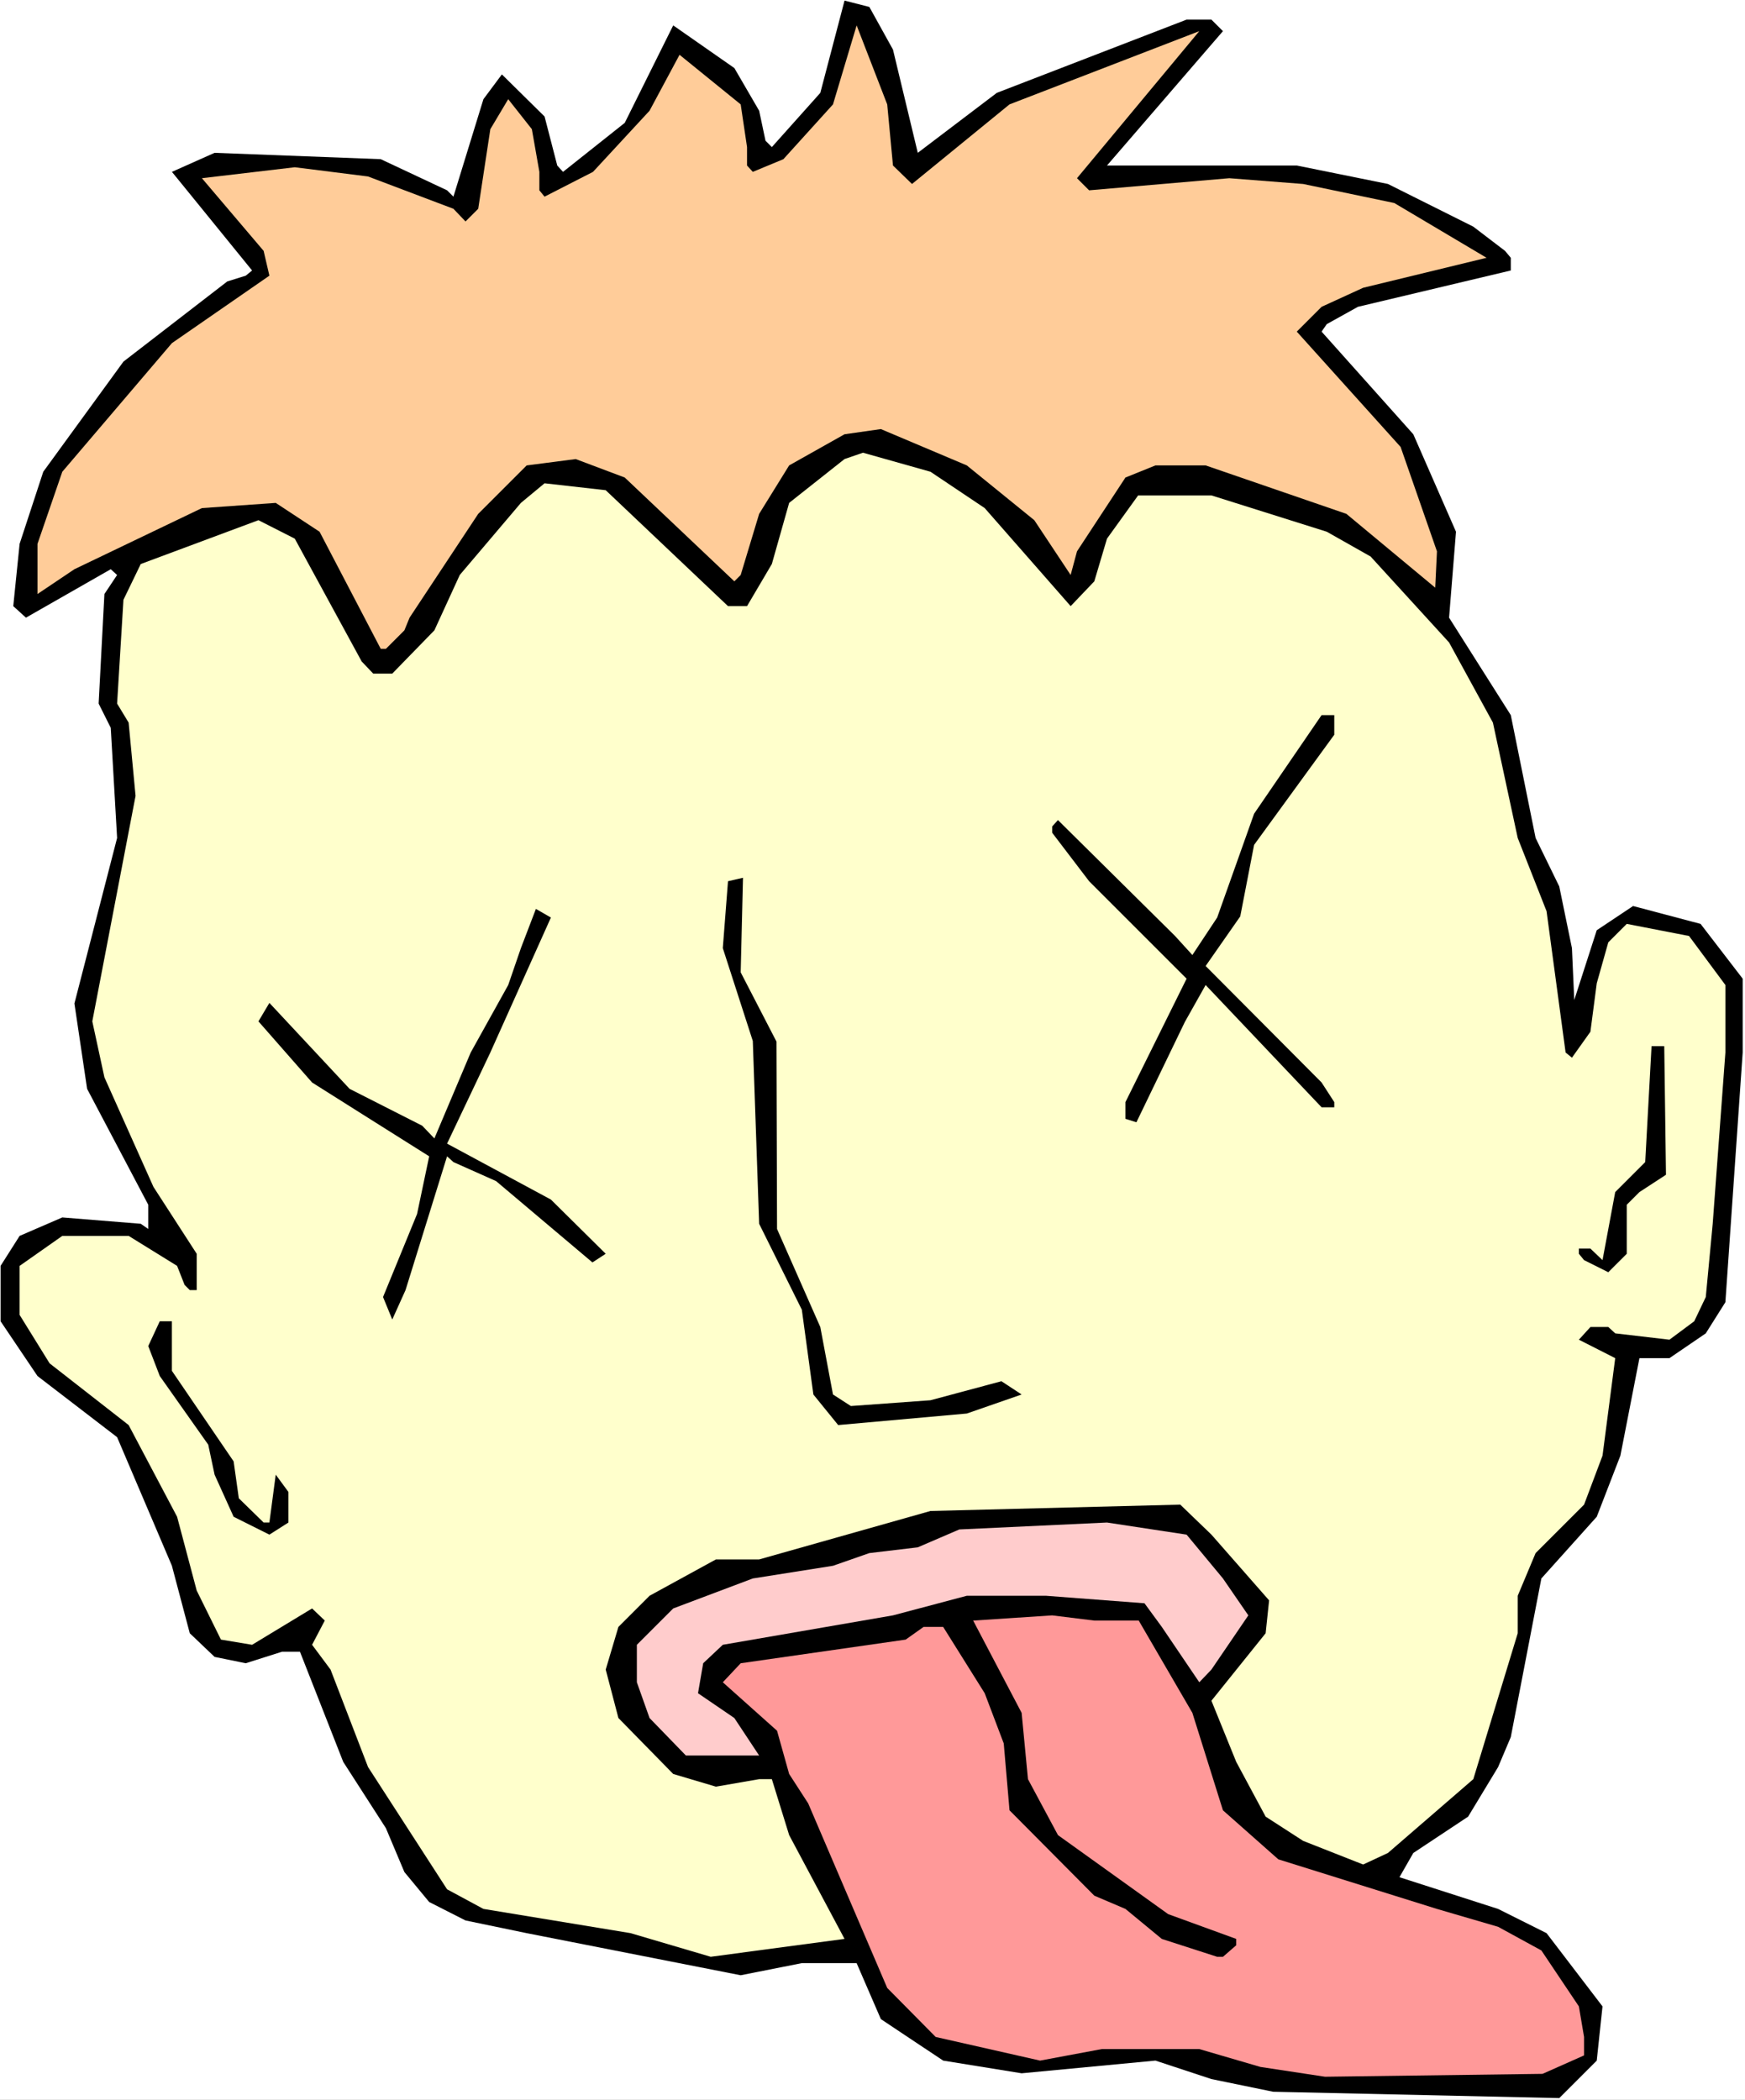 <?xml version="1.0" encoding="UTF-8" standalone="no"?>
<svg
   version="1.0"
   width="129.347mm"
   height="155.668mm"
   id="svg11"
   sodipodi:docname="Head 02.wmf"
   xmlns:inkscape="http://www.inkscape.org/namespaces/inkscape"
   xmlns:sodipodi="http://sodipodi.sourceforge.net/DTD/sodipodi-0.dtd"
   xmlns="http://www.w3.org/2000/svg"
   xmlns:svg="http://www.w3.org/2000/svg">
  <rect width="100%" height="100%" fill="#808080" stroke="none"/>
  <sodipodi:namedview
     id="namedview11"
     pagecolor="#ffffff"
     bordercolor="#000000"
     borderopacity="0.25"
     inkscape:showpageshadow="2"
     inkscape:pageopacity="0.0"
     inkscape:pagecheckerboard="0"
     inkscape:deskcolor="#d1d1d1"
     inkscape:document-units="mm" />
  <defs
     id="defs1">
    <pattern
       id="WMFhbasepattern"
       patternUnits="userSpaceOnUse"
       width="6"
       height="6"
       x="0"
       y="0" />
  </defs>
  <path
     style="fill:#ffffff;fill-opacity:1;fill-rule:evenodd;stroke:none"
     d="M 0,588.353 H 488.871 V 0 H 0 Z"
     id="path1" />
  <path
     style="fill:#000000;fill-opacity:1;fill-rule:evenodd;stroke:none"
     d="m 250.173,13.897 6.949,28.925 22.141,-16.805 53.17,-20.522 h 6.949 l 3.232,3.232 -32.484,37.651 h 53.17 l 25.534,5.171 23.918,11.958 8.889,6.787 1.616,1.939 v 3.555 l -42.827,10.18 -8.727,4.848 -1.454,2.101 25.696,28.763 11.959,27.309 -1.939,24.077 17.292,27.309 6.949,34.419 6.626,13.574 3.555,17.29 0.646,14.543 6.303,-19.553 10.181,-6.787 18.908,5.009 11.798,15.351 v 20.684 l -4.848,69.969 -5.495,8.726 -10.181,6.948 h -8.404 l -5.333,27.309 -6.626,17.129 -15.515,17.29 -8.565,44.438 -3.555,8.403 -8.404,13.897 -15.353,10.18 -3.879,6.787 27.635,8.888 13.575,6.787 15.676,20.522 -1.616,15.19 -10.505,10.503 -80.159,-1.778 -17.292,-3.555 -15.676,-5.171 -37.494,3.555 -21.979,-3.555 -17.454,-11.635 -6.788,-15.674 h -15.353 l -17.131,3.393 -59.957,-11.796 -17.131,-3.555 -10.181,-5.171 -6.949,-8.403 -5.172,-12.281 -11.959,-18.583 -12.121,-30.864 h -5.01 l -10.181,3.232 -8.727,-1.778 -6.949,-6.625 L 48.16,438.72 32.807,402.685 10.505,385.556 0.162,370.205 V 354.692 l 5.333,-8.403 11.959,-5.171 21.979,1.778 2.101,1.454 v -6.787 L 24.403,305.084 20.848,281.169 32.807,234.792 l -1.778,-30.864 -3.394,-6.787 1.616,-30.702 3.555,-5.332 -1.778,-1.616 -23.757,13.574 -3.555,-3.232 1.778,-17.452 6.626,-20.199 22.464,-30.864 29.09,-22.461 5.172,-1.616 1.778,-1.454 -21.009,-25.855 -1.454,-1.778 11.959,-5.333 46.544,1.778 18.585,8.726 1.778,1.778 8.404,-27.309 5.172,-6.948 11.959,11.796 3.555,13.735 1.616,1.778 17.292,-13.735 13.575,-27.309 17.131,11.958 6.949,11.958 1.778,8.403 1.778,1.778 13.575,-15.19 6.788,-25.855 6.949,1.778 z"
     id="path2" />
  <path
     style="fill:#ffcc99;fill-opacity:1;fill-rule:evenodd;stroke:none"
     d="m 250.173,46.377 5.333,5.171 27.312,-22.3 53.17,-20.522 -34.261,41.206 3.394,3.393 39.271,-3.393 20.686,1.616 25.534,5.333 25.858,15.351 -34.585,8.403 -11.636,5.333 -6.949,6.948 29.09,32.318 10.181,29.248 -0.485,10.18 -24.888,-20.684 -39.433,-13.574 h -14.06 l -8.404,3.393 -13.575,20.684 -1.778,6.625 -10.181,-15.351 -18.908,-15.351 -24.08,-10.18 -10.181,1.454 -15.515,8.726 -8.404,13.574 -5.172,17.129 -1.778,1.778 -30.706,-29.086 -13.737,-5.171 -13.737,1.778 -13.575,13.574 -19.232,29.086 -1.454,3.555 -5.172,5.171 h -1.454 l -17.131,-32.803 -12.282,-8.08 -20.686,1.454 -35.716,17.129 -10.343,6.948 V 152.38 L 17.454,132.182 48.16,96.147 75.472,77.241 73.856,70.292 56.564,49.932 l 26.019,-3.07 20.525,2.585 23.918,9.049 3.394,3.555 3.555,-3.555 3.394,-22.3 5.01,-8.403 6.626,8.403 2.101,11.958 v 5.171 l 1.454,1.778 13.575,-6.948 15.838,-17.129 8.404,-15.674 17.131,13.897 1.778,11.958 v 5.171 l 1.616,1.778 8.565,-3.555 13.898,-15.351 6.626,-22.138 8.565,22.138 z"
     id="path3" />
  <path
     style="fill:#ffffcc;fill-opacity:1;fill-rule:evenodd;stroke:none"
     d="m 275.869,142.362 24.08,27.47 6.626,-6.948 3.555,-11.958 8.727,-12.119 h 20.525 l 32.322,10.18 12.282,6.948 21.979,24.077 12.282,22.461 6.949,32.318 8.081,20.522 5.333,39.59 1.778,1.454 5.172,-7.272 1.778,-13.574 3.232,-11.473 5.172,-5.171 17.454,3.393 10.181,13.735 v 18.906 l -3.555,47.993 -1.939,20.522 -3.232,6.787 -6.949,5.171 -15.191,-1.778 -1.939,-1.778 h -5.01 l -3.232,3.555 10.181,5.171 -3.555,27.309 -5.172,13.735 -13.575,13.574 -5.01,11.958 v 10.503 l -12.444,40.883 -23.918,20.684 -6.949,3.232 -16.807,-6.625 -10.505,-6.787 -8.242,-15.351 -6.949,-17.129 15.191,-18.906 0.97,-9.211 -16.161,-18.421 -8.727,-8.403 -69.977,1.778 -47.998,13.574 h -12.121 l -18.585,10.18 -8.727,8.726 -3.555,11.958 3.555,13.574 15.353,15.674 11.959,3.555 12.121,-2.101 h 3.555 l 4.848,15.674 15.515,29.086 -37.494,5.009 -22.464,-6.625 -41.211,-6.787 -10.181,-5.494 -22.141,-34.257 -10.505,-27.309 -5.172,-6.948 3.555,-6.787 -3.555,-3.393 L 70.624,460.858 61.897,459.404 55.109,445.668 49.614,424.985 36.039,399.292 13.898,382.001 5.495,368.428 V 354.692 l 11.959,-8.403 h 18.585 l 13.575,8.403 2.101,5.333 1.454,1.454 h 1.939 V 351.299 L 42.988,332.555 29.251,301.852 25.858,286.178 37.978,222.996 36.039,202.474 32.807,197.141 l 1.778,-29.086 4.848,-10.019 32.969,-12.281 10.181,5.171 18.747,34.419 3.232,3.393 h 5.333 l 11.798,-12.119 7.111,-15.513 17.131,-20.199 6.626,-5.494 17.131,1.939 34.261,32.48 h 5.333 l 6.949,-11.796 4.848,-17.129 15.515,-12.281 5.172,-1.778 18.908,5.333 z"
     id="path4" />
  <path
     style="fill:#000000;fill-opacity:1;fill-rule:evenodd;stroke:none"
     d="m 373.805,205.867 -22.464,30.864 -3.879,20.037 -9.697,13.897 32.484,32.641 3.555,5.494 v 1.454 h -3.555 l -32.484,-34.257 -5.818,10.342 -13.575,28.117 -3.071,-0.97 v -4.686 l 17.131,-34.581 -27.312,-27.309 -10.343,-13.574 v -1.778 l 1.616,-1.778 32.807,32.48 4.848,5.332 6.949,-10.503 10.343,-29.086 18.908,-27.632 h 3.555 z"
     id="path5" />
  <path
     style="fill:#000000;fill-opacity:1;fill-rule:evenodd;stroke:none"
     d="m 207.508,272.443 10.02,19.391 0.162,52.517 12.121,27.47 3.555,18.906 5.01,3.232 22.302,-1.616 19.878,-5.333 5.656,3.717 -15.353,5.333 -36.039,3.232 -6.949,-8.564 -3.232,-23.754 -11.959,-24.077 -1.778,-51.224 -8.404,-26.016 1.454,-18.745 4.202,-0.97 z"
     id="path6" />
  <path
     style="fill:#000000;fill-opacity:1;fill-rule:evenodd;stroke:none"
     d="m 137.369,294.904 -12.121,25.531 29.09,15.674 15.353,15.19 -3.717,2.424 -26.989,-22.784 -11.959,-5.333 -1.778,-1.616 -11.636,37.489 -3.717,8.241 -2.586,-6.302 9.535,-23.269 3.394,-16.159 -16.161,-10.18 -16.646,-10.503 -15.03,-17.129 3.071,-5.171 22.464,24.077 20.363,10.342 3.394,3.555 10.181,-24.077 10.505,-18.906 3.555,-10.342 4.202,-10.988 4.202,2.424 z"
     id="path7" />
  <path
     style="fill:#000000;fill-opacity:1;fill-rule:evenodd;stroke:none"
     d="m 466.731,329.161 -7.434,4.848 -3.555,3.555 v 13.735 l -5.172,5.171 -6.788,-3.393 -1.454,-1.778 v -1.454 h 3.232 l 3.394,3.232 3.555,-19.068 8.404,-8.403 1.778,-32.48 h 3.555 z"
     id="path8" />
  <path
     style="fill:#000000;fill-opacity:1;fill-rule:evenodd;stroke:none"
     d="m 48.16,384.102 17.292,25.37 1.454,10.342 6.949,6.787 h 1.616 l 1.778,-13.412 3.555,4.848 v 8.564 l -5.333,3.393 -10.02,-5.009 -5.333,-11.796 -1.778,-8.403 -13.575,-19.229 -3.232,-8.403 3.232,-6.948 h 3.394 z"
     id="path9" />
  <path
     style="fill:#ffcccc;fill-opacity:1;fill-rule:evenodd;stroke:none"
     d="m 342.614,442.275 7.111,10.342 -10.343,15.19 -3.394,3.555 -10.505,-15.513 -4.848,-6.625 -27.635,-2.101 h -22.141 l -20.686,5.494 -47.675,8.241 -5.495,5.171 -1.454,8.403 10.181,6.948 6.949,10.503 H 192.155 l -10.181,-10.503 -3.555,-10.019 v -10.503 l 10.181,-10.18 22.302,-8.403 22.464,-3.555 10.181,-3.555 13.575,-1.616 11.636,-5.009 41.372,-1.939 22.302,3.393 z"
     id="path10" />
  <path
     style="fill:#ff9999;fill-opacity:1;fill-rule:evenodd;stroke:none"
     d="m 319.019,454.071 15.03,25.855 8.565,27.309 15.515,13.735 44.443,13.897 17.131,5.009 12.121,6.625 10.505,15.674 1.454,8.564 v 5.171 l -11.636,5.171 -60.927,0.808 -18.1,-2.747 -17.131,-5.009 h -27.312 l -17.292,3.232 -29.251,-6.625 -13.575,-13.735 -22.141,-51.709 -5.333,-8.241 -3.394,-12.119 -15.191,-13.574 5.01,-5.332 46.221,-6.625 5.01,-3.555 h 5.495 l 11.636,18.583 5.333,14.058 1.616,18.745 23.757,23.915 8.727,3.717 10.181,8.403 15.515,5.009 h 1.616 l 3.717,-3.232 v -1.778 l -19.07,-6.948 -30.868,-22.138 -8.404,-15.674 -1.778,-18.583 -13.575,-25.855 22.141,-1.454 11.798,1.454 z"
     id="path11" />
</svg>
